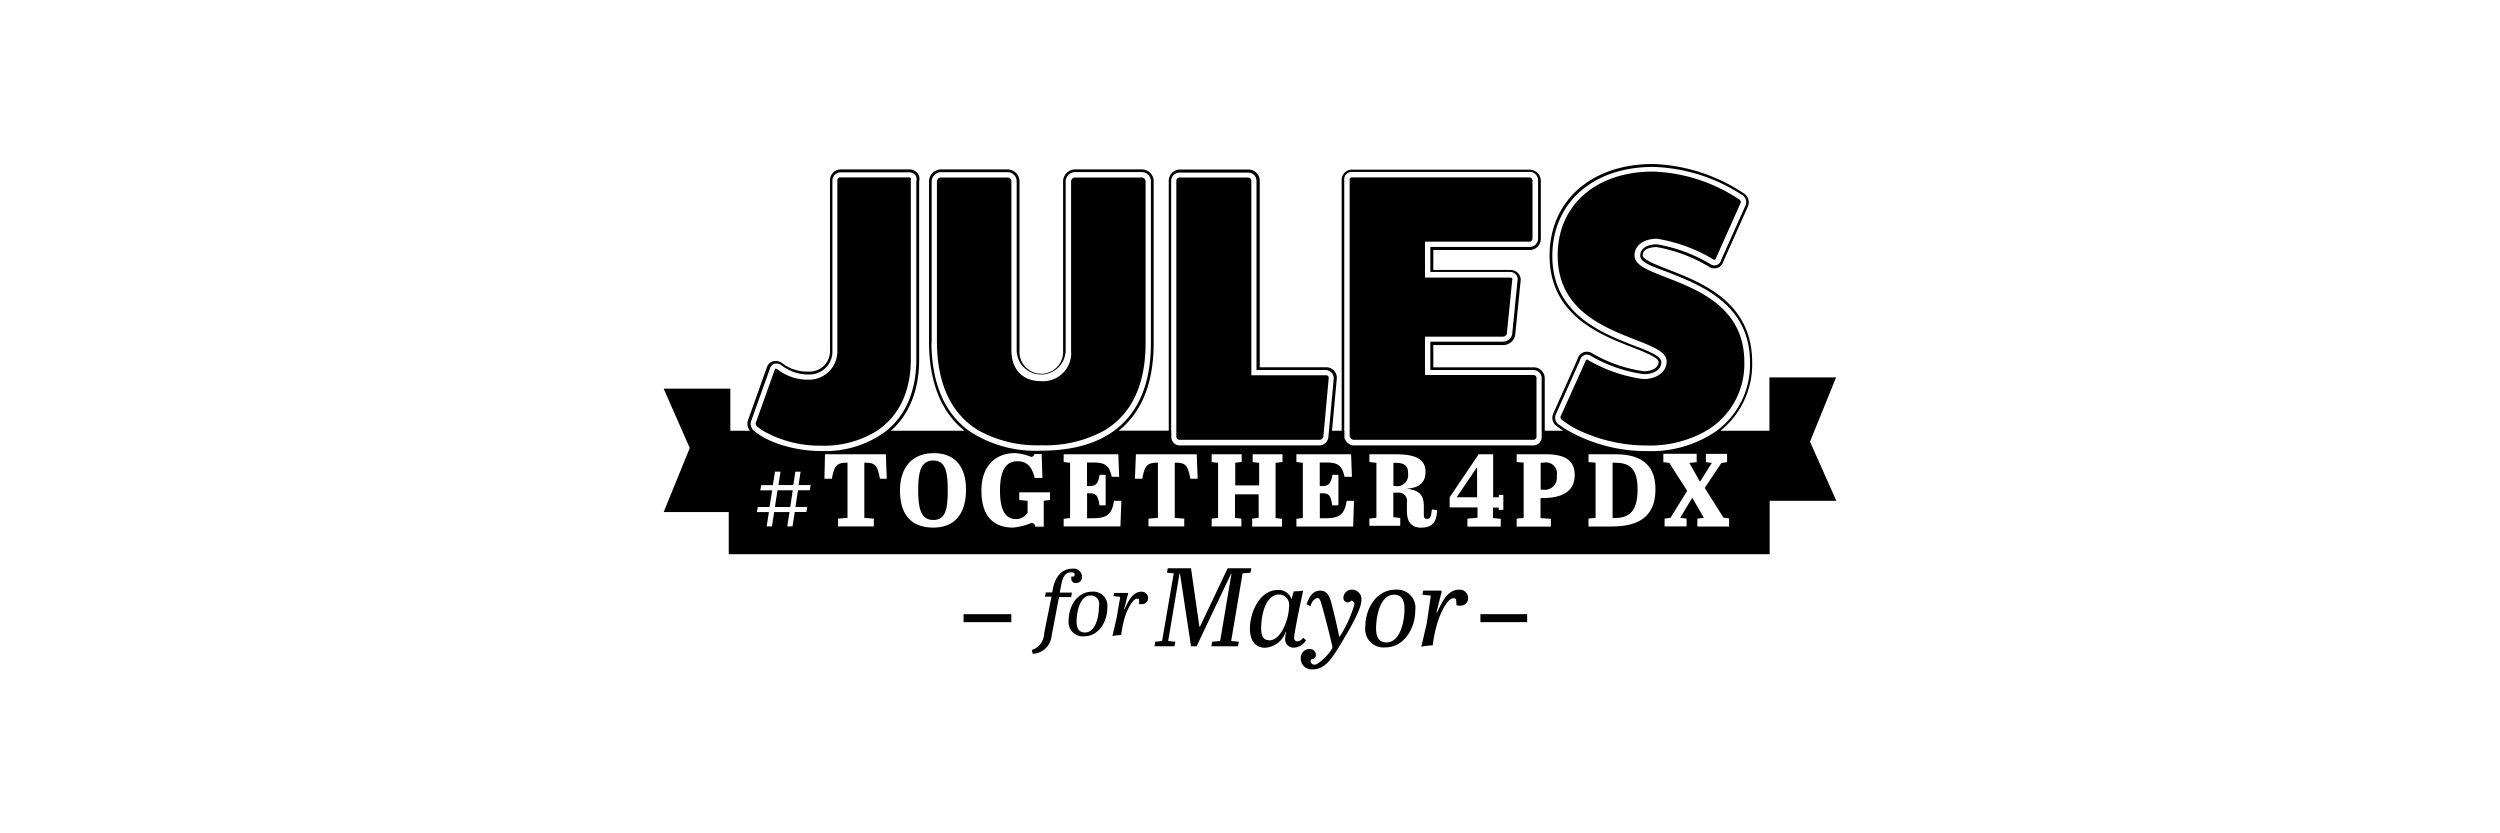 <svg xmlns="http://www.w3.org/2000/svg" viewBox="0 0 300 100"><title>Jules_logo</title><path d="M128.63,71.11h-1.46l0.16-.85c0.15-.83.41-1.58,1.2-1.58,0.25,0,.43.06,0.43,0.26a0.66,0.66,0,0,1-.07.24l-0.33,0a1,1,0,0,0,0,.26,0.5,0.5,0,0,0,.55.52,0.7,0.7,0,0,0,.73-0.78,1,1,0,0,0-1.15-.94c-1.42,0-2.12,1.2-2.34,2.39l-0.08.46h-0.77l-0.1.51h0.78L125.3,76a2.13,2.13,0,0,1-1.49,2l0.12,0.46a2.37,2.37,0,0,0,2.26-2.13l0.89-4.68h1.46Z"/><path d="M131.06,71c-1.85,0-2.82,1.82-2.82,3.42a1.71,1.71,0,0,0,1.83,1.94c1.84,0,2.81-1.85,2.81-3.43A1.69,1.69,0,0,0,131.06,71Zm-0.87,4.9c-0.7,0-1-.51-1-1.28,0-1.21.39-3.16,1.68-3.16a1,1,0,0,1,1,1.28C131.88,73.94,131.5,75.9,130.19,75.9Z"/><path d="M137,71c-1,0-1.58,1-2.05,2.12l-0.06,0,0.48-1.87,0-.1h-1.68l-0.06.38,0.8,0.09L134,74.12l-0.51,2.21a6.27,6.27,0,0,1,1.06-.13A11.91,11.91,0,0,1,135,74c0.34-1.06,1-2.16,1.44-2.16a0.38,0.38,0,0,1,.25.08l0,0.57a1.58,1.58,0,0,0,.38,0,0.7,0.7,0,0,0,.7-0.74A0.77,0.77,0,0,0,137,71Z"/><polygon points="150.06 68.72 150.16 68.19 147.32 68.19 143.99 75.21 143.93 75.21 142.92 68.19 140.14 68.19 140.04 68.72 140.85 68.8 139.45 76.92 138.63 77.01 138.54 77.55 140.94 77.55 141.04 77.01 140.18 76.92 141.54 68.84 141.6 68.84 142.92 77.55 143.59 77.55 147.74 68.82 147.78 68.82 146.42 76.92 145.46 77.01 145.37 77.55 148.56 77.55 148.66 77.01 147.74 76.92 149.11 68.8 150.06 68.72"/><path d="M156.72,76.82l-0.34-.29a0.94,0.94,0,0,1-.67.43,0.38,0.38,0,0,1-.41-0.43,3.39,3.39,0,0,1,.08-0.65c0.22-1.38.64-3.33,1-5a8.23,8.23,0,0,1-1.13.08l-0.27.95a1.6,1.6,0,0,0-1.63-1.11c-2.2,0-3.36,2.69-3.36,4.62,0,1.47.66,2.31,1.83,2.31a2.82,2.82,0,0,0,2.47-1.91h0.07a2.91,2.91,0,0,0-.14.81,1,1,0,0,0,1.11,1.08A1.72,1.72,0,0,0,156.72,76.82Zm-4.44,0c-0.74,0-.94-0.57-0.94-1.42,0-1.72.57-4.06,2.17-4.06a1.23,1.23,0,0,1,1.17,1.46C154.68,74.17,153.79,76.85,152.28,76.85Z"/><path d="M162.21,70.76a1,1,0,0,0-1,.94,1.07,1.07,0,0,0,0,.13,0.52,0.52,0,0,0,.93.24,0.43,0.43,0,0,1,.38.48,14.07,14.07,0,0,1-1.8,3.9c-0.3-1.43-.64-2.91-1-4.26-0.26-.91-0.64-1.31-1.27-1.31-0.89,0-1.28.63-1.67,1.63l0.49,0.24a1.35,1.35,0,0,1,.76-1c0.23,0,.38.13,0.53,0.68,0.5,1.75.92,3.43,1.31,5.08a0.51,0.51,0,0,1-.07.4A5.85,5.85,0,0,1,158,79.7a0.51,0.51,0,0,1-.74-0.31,0.33,0.33,0,0,1,.28-0.33h0a0.42,0.42,0,0,0,.36-0.42,0.71,0.71,0,0,0-.79-0.76A1.05,1.05,0,0,0,156.09,79a1.3,1.3,0,0,0,1.46,1.32c1.46,0,2.28-1.27,3.51-3.33,1-1.67,2.31-3.89,2.31-5A1.13,1.13,0,0,0,162.21,70.76Z"/><path d="M167.49,70.76c-2.39,0-3.65,2.35-3.65,4.42a2.2,2.2,0,0,0,2.36,2.51c2.38,0,3.63-2.39,3.63-4.44A2.18,2.18,0,0,0,167.49,70.76Zm-1.12,6.33c-0.9,0-1.24-.65-1.24-1.66,0-1.56.51-4.07,2.17-4.07,0.91,0,1.24.72,1.24,1.66C168.54,74.55,168.05,77.09,166.37,77.09Z"/><path d="M175.1,70.76c-1.34,0-2,1.32-2.65,2.74l-0.08,0L173,71l-0.05-.13h-2.17l-0.08.49,1,0.12-0.48,3.27-0.66,2.86a8.07,8.07,0,0,1,1.37-.17,15.37,15.37,0,0,1,.61-2.86c0.44-1.36,1.24-2.79,1.86-2.79a0.48,0.48,0,0,1,.33.11l0.05,0.73a2,2,0,0,0,.49.05,0.9,0.9,0,0,0,.9-1A1,1,0,0,0,175.1,70.76Z"/><rect x="177.65" y="73.7" width="5.61" height="0.96"/><rect x="115.63" y="73.7" width="5.73" height="0.96"/><path d="M220.33,45.29h-8v6.4h-5.88a10.22,10.22,0,0,0,3.81-8.23c0-7.19-6-9.53-10-11.09-1.4-.54-3.14-1.22-3.14-1.72,0-.76.89-1,1.68-1A18.3,18.3,0,0,1,205.06,32a1.18,1.18,0,0,0,1.05.14,1.2,1.2,0,0,0,.71-0.8l2.9-6.5a1.28,1.28,0,0,0-.56-1.7,20.88,20.88,0,0,0-10.79-3.46c-7.43,0-12.42,4.43-12.42,11,0,7.12,6,9.47,9.94,11,1.4,0.55,3.14,1.23,3.14,1.74,0,0.83-1,1.13-1.77,1.13a17.06,17.06,0,0,1-6.18-2.14,1.19,1.19,0,0,0-1.05-.14,1.26,1.26,0,0,0-.73.83l-2.88,6.46a1.25,1.25,0,0,0,.52,1.67c0.2,0.16.41,0.31,0.63,0.46h-2.2V45.33A1.32,1.32,0,0,0,184,44.08H172V41.41h8.39a1.47,1.47,0,0,0,1.43-1.18l0.65-6.48a1.13,1.13,0,0,0-.26-0.92,1.27,1.27,0,0,0-1-.44H172V30h11.51a1.34,1.34,0,0,0,1.39-1.34v-7a1.36,1.36,0,0,0-1.39-1.3H162.29a1.23,1.23,0,0,0-1.29,1.3V51.69h-1.16l0.58-6.32a1.27,1.27,0,0,0-1.25-1.3h-8V21.68a1.36,1.36,0,0,0-1.34-1.34h-8.24a1.36,1.36,0,0,0-1.34,1.34v30h-6c2.76-2.21,4.19-5.73,4.19-10.51V21.77A1.42,1.42,0,0,0,137,20.33h-8a1.45,1.45,0,0,0-1.43,1.44v20.3a2.62,2.62,0,1,1-5.23,0V21.77a1.44,1.44,0,0,0-1.43-1.44h-8a1.45,1.45,0,0,0-1.43,1.44V41.19c0.05,4.77,1.5,8.3,4.26,10.5h-8.83c2.19-1.95,3.39-4.86,3.39-8.55V21.76a1.12,1.12,0,0,0-.17-0.94,1.25,1.25,0,0,0-1-.49h-8.19a1.3,1.3,0,0,0-1.34,1.34V42.1A2.45,2.45,0,0,1,97,44.59a4.89,4.89,0,0,1-3.12-1,1.31,1.31,0,0,0-1.16-.22,1.09,1.09,0,0,0-.7.72l-2.29,6.42A1.33,1.33,0,0,0,90,51.69H87.64V46.64h-8l3.13,7.12-3.13,7.69h7.81V66.5H212.36V60.1h8L217.2,53ZM97.18,58.83H95.76l-0.31,2h1.42l-0.1.61h-1.4L95.1,63.17H94.47l0.27-1.72H92.9l-0.27,1.72H92l0.27-1.72H90.82l0.12-.61h1.4l0.32-2H91.23l0.11-.62h1.4L93,56.6h0.66l-0.25,1.61H95.2l0.24-1.61h0.63l-0.24,1.61h1.45Zm-6.67-7.11,0,0a1.06,1.06,0,0,1-.39-1.14l2.29-6.4a0.78,0.78,0,0,1,.5-0.52,1,1,0,0,1,.88.18,5.19,5.19,0,0,0,3.3,1.1,2.75,2.75,0,0,0,2.8-2.78V21.68a1,1,0,0,1,1-1h8.19a0.93,0.93,0,0,1,.77.35,0.82,0.82,0,0,1,.11.71V43.14c0,3.74-1.27,6.67-3.58,8.55a12.18,12.18,0,0,1-7.87,2.43C95.44,54.12,92.23,53.16,90.51,51.72Zm15.08,5.73c-0.31-1.72-.63-1.93-1.87-1.93v6.62l1.14,0.1v0.93h-4.29V62.24l1.13-.1V55.52c-1.25,0-1.6.31-1.87,1.93H98.93L99,54.51h7.3l0.11,2.94h-0.88ZM187.14,51a1,1,0,0,1-.45-1.25l2.91-6.51a0.92,0.92,0,0,1,.54-0.64,0.86,0.86,0,0,1,.77.11,17.44,17.44,0,0,0,6.33,2.19c1.28,0,2.12-.57,2.12-1.45,0-.72-1.55-1.33-3.34-2-3.88-1.52-9.74-3.83-9.74-10.72,0-6.4,4.86-10.7,12.1-10.7A20.52,20.52,0,0,1,209,23.37a1,1,0,0,1,.47,1.27l-2.92,6.53a0.89,0.89,0,0,1-.53.63,0.86,0.86,0,0,1-.77-0.11,18.65,18.65,0,0,0-6.42-2.37c-1.24,0-2,.52-2,1.36s1.55,1.32,3.35,2C204.05,34.2,210,36.5,210,43.47a9.89,9.89,0,0,1-4,8.23,13.77,13.77,0,0,1-8.26,2.43,19.07,19.07,0,0,1-9.52-2.43A10,10,0,0,1,187.14,51Zm-25.83.71V21.63a0.9,0.9,0,0,1,1-1h21.19a1,1,0,0,1,1.07,1v7a1,1,0,0,1-1.07,1H171.64v3h9.55a0.94,0.94,0,0,1,.73.32,0.81,0.81,0,0,1,.19.66l-0.65,6.5a1.13,1.13,0,0,1-1.11.89h-8.71V44.4H184a1,1,0,0,1,1,.93v7.12a1,1,0,0,1-1,1H162.38a1.26,1.26,0,0,1-1.05-.93v-0.8Zm-20.77,0v-30a1,1,0,0,1,1-1h8.24a1,1,0,0,1,1,1V44.4h8.34a1,1,0,0,1,.93,1l-0.58,6.32-0.07.79a1.11,1.11,0,0,1-1.07.94H141.56a1,1,0,0,1-1-1V51.69ZM112,63.31c-2.69,0-4-1.6-4-4.44s1.51-4.49,4.06-4.49,3.86,1.62,3.86,4.38S114.68,63.31,112,63.31Zm-0.2-22.12V21.77a1.14,1.14,0,0,1,1.11-1.11h8A1.1,1.1,0,0,1,122,21.77V42a2.94,2.94,0,1,0,5.88,0V21.77A1.14,1.14,0,0,1,129,20.65h8a1.1,1.1,0,0,1,1.11,1.11V41.18c0,4.85-1.51,8.38-4.42,10.51-2.16,1.58-5.09,2.39-8.75,2.39a14.41,14.41,0,0,1-8.68-2.39C113.35,49.56,111.82,46,111.77,41.19ZM126,60l-0.75.09V63.2h-1a0.53,0.53,0,0,0-.45-0.46,7.4,7.4,0,0,1-2.23.57c-2.3,0-3.8-1.32-3.8-4.42s1.78-4.52,4.07-4.52a7,7,0,0,1,1.93.46,0.4,0.4,0,0,0,.35-0.35H125l0.09,2.87h-0.93c-0.36-1.46-1-2-2.09-2-1.45,0-2.07,1.27-2.07,3.49,0,2,.43,3.45,1.94,3.45a1.58,1.58,0,0,0,1.37-.78V60.1l-1-.1V59.08H126V60Zm8.45,3.17h-6.81V62.26l0.77-.1V55.54l-0.77-.1V54.51h6.56l0.1,2.71h-0.89c-0.31-1.42-.8-1.72-2.3-1.72h-0.67v2.83h0.28c0.8,0,1.06-.32,1.24-1.35h0.72v3.66h-0.74c-0.19-1.24-.42-1.45-1.27-1.45h-0.22v3h0.63c1.82,0,2.34-.49,2.6-2.09h0.88Zm8.39-5.72c-0.31-1.72-.63-1.93-1.87-1.93v6.62l1.14,0.1v0.93h-4.29V62.24l1.13-.1V55.52c-1.25,0-1.6.31-1.87,1.93h-0.89l0.12-2.94h7.3l0.11,2.94h-0.88Zm11-2-0.77.09v6.62l0.77,0.1v0.93h-3.58V62.24l0.78-.1V59.32H148.2v2.82l0.77,0.1v0.93H145.4V62.24l0.77-.1V55.54l-0.77-.09V54.51H149v0.93l-0.77.09v2.72h2.87V55.54l-0.78-.09V54.51h3.58v0.93Zm8.54,7.73h-6.81V62.26l0.77-.1V55.54l-0.77-.1V54.51h6.56l0.1,2.71h-0.89c-0.31-1.42-.8-1.72-2.3-1.72h-0.67v2.83h0.28c0.8,0,1.06-.32,1.24-1.35h0.72v3.66h-0.74c-0.19-1.24-.42-1.45-1.27-1.45h-0.22v3H159c1.82,0,2.34-.49,2.6-2.09h0.88Zm8.19,0.14c-1.09,0-1.74-.56-1.74-2v-1a1,1,0,0,0-1.1-1.2h-0.53v2.94l0.83,0.1v0.94h-3.7V62.23l0.84-.1V55.54l-0.84-.1V54.51h3.09c1.83,0,3.64.28,3.64,2.09,0,1.44-.87,1.94-2.29,2.05v0c1.52,0.17,2.09.69,2.09,2.13v0.82c0,0.42,0,.67.41,0.67s0.46-.4.56-1.14l0.62,0.09C172.41,62.48,172,63.31,170.59,63.31Zm9.81-2.14h-0.54l0-.27h-0.68v1.25l0.93,0.1v0.93h-4V62.24l1.21-.11V60.89h-3.34V59.67l3.48-5.16h1.74v5.16h0.68l0-.28h0.54v1.78Zm4.76-1.41h-0.28v2.4l1.24,0.09v0.93H182V62.24l0.84-.09V55.52L182,55.44V54.51h3.43c2.05,0,3.53.53,3.53,2.45C189,59.09,187.26,59.76,185.17,59.76Zm8.35,3.41h-2.87V62.23l0.85-.09V55.52l-0.85-.07V54.51h3.2c2.91,0,4.83,1.1,4.83,4.18C198.68,62.18,196.34,63.17,193.52,63.17Zm14,0h-3.81V62.23l0.79-.09-1.4-2.41-1.45,2.41,0.77,0.09v0.94h-2.64V62.23l0.71-.09,2-3.24-2.14-3.35-0.72-.09v-1h4v1l-0.88.09L204,57.81l1.42-2.26-0.71-.09v-1h2.54v1l-0.68.09-2,3,2.24,3.56,0.68,0.09v0.94Z"/><path d="M90.92,51.23a6.27,6.27,0,0,0,.64.46,13.67,13.67,0,0,0,6.93,1.79,12,12,0,0,0,6.75-1.79c2.61-1.74,4.06-4.68,4.06-8.55l0-21.57a0.22,0.22,0,0,0,0-.19,0.32,0.32,0,0,0-.25-0.09h-8.19a0.34,0.34,0,0,0-.38.38V42.16A3.39,3.39,0,0,1,97,45.56a5.88,5.88,0,0,1-3.69-1.23,0.44,0.44,0,0,0-.24-0.09H93.06a0.15,0.15,0,0,0-.09.12l-2.28,6.39A0.45,0.45,0,0,0,90.92,51.23Z"/><polygon points="92.99 60.84 94.83 60.84 95.13 58.83 93.3 58.83 92.99 60.84"/><path d="M193.7,55.52h-0.19v6.64h0.28c1.92,0,2.71-1.05,2.72-3.4C196.52,56.07,195.44,55.52,193.7,55.52Z"/><polygon points="174.8 59.67 177.25 59.67 177.25 56.14 177.19 56.14 174.8 59.67"/><path d="M112,55.26c-1.53,0-1.82,1.41-1.82,3.59,0,2,.27,3.55,1.81,3.55s1.74-1.42,1.74-3.6S113.46,55.26,112,55.26Z"/><path d="M167.45,55.54h-0.24v2.78h0.16a1.33,1.33,0,0,0,1.6-1.47C169,55.85,168.48,55.54,167.45,55.54Z"/><path d="M185.23,55.52h-0.35v3.24h0.27a1.45,1.45,0,0,0,1.66-1.67A1.32,1.32,0,0,0,185.23,55.52Z"/><path d="M132.47,51.69c3.29-1.94,5-5.48,5-10.51V21.77A0.47,0.47,0,0,0,137,21.3h-8a0.49,0.49,0,0,0-.47.47v20.3a3.37,3.37,0,0,1-3.58,3.67c-2.24,0-3.58-1.39-3.58-3.72V21.77a0.46,0.46,0,0,0-.47-0.47h-8a0.5,0.5,0,0,0-.47.47V41.18c0.06,5,1.78,8.57,5.06,10.51a14.51,14.51,0,0,0,7.47,1.74A14.69,14.69,0,0,0,132.47,51.69Z"/><path d="M141.56,52.78h16.81a0.48,0.48,0,0,0,.43-0.38l0.07-.72,0.58-6.35a0.3,0.3,0,0,0-.29-0.3h-9V21.68a0.4,0.4,0,0,0-.38-0.38h-8.24a0.4,0.4,0,0,0-.38.38V52.45A0.39,0.39,0,0,0,141.56,52.78Z"/><path d="M162.38,52.78H184a0.39,0.39,0,0,0,.38-0.33V45.33A0.36,0.36,0,0,0,184,45H171v-4.6h9.35a0.5,0.5,0,0,0,.47-0.34l0.65-6.5a0.19,0.19,0,0,0,0-.15,0.31,0.31,0,0,0-.24-0.1H171V29h12.48a0.38,0.38,0,0,0,.42-0.38v-7a0.41,0.41,0,0,0-.42-0.33H162.29a0.28,0.28,0,0,0-.33.33V52.36A0.65,0.65,0,0,0,162.38,52.78Z"/><path d="M204.76,51.69a9.28,9.28,0,0,0,4.56-8.23c0-6.53-5.44-8.64-9.42-10.19-2.18-.85-3.76-1.46-3.76-2.62s1.06-2,2.7-2a19,19,0,0,1,6.73,2.46,0.27,0.27,0,0,0,.21.06,0.37,0.37,0,0,0,.16-0.25l2.95-6.6a0.39,0.39,0,0,0-.25-0.43,19.84,19.84,0,0,0-10.26-3.3c-6.85,0-11.46,4-11.46,10.06,0,6.46,5.39,8.58,9.33,10.12,2.18,0.86,3.75,1.47,3.75,2.63s-1.12,2.09-2.79,2.09a17.84,17.84,0,0,1-6.63-2.28,0.37,0.37,0,0,0-.18-0.07h0a0.37,0.37,0,0,0-.16.25v0L187.26,50a0.44,0.44,0,0,0,.27.45,10.7,10.7,0,0,0,2,1.22,19.2,19.2,0,0,0,8.18,1.79A13.61,13.61,0,0,0,204.76,51.69Z"/></svg>